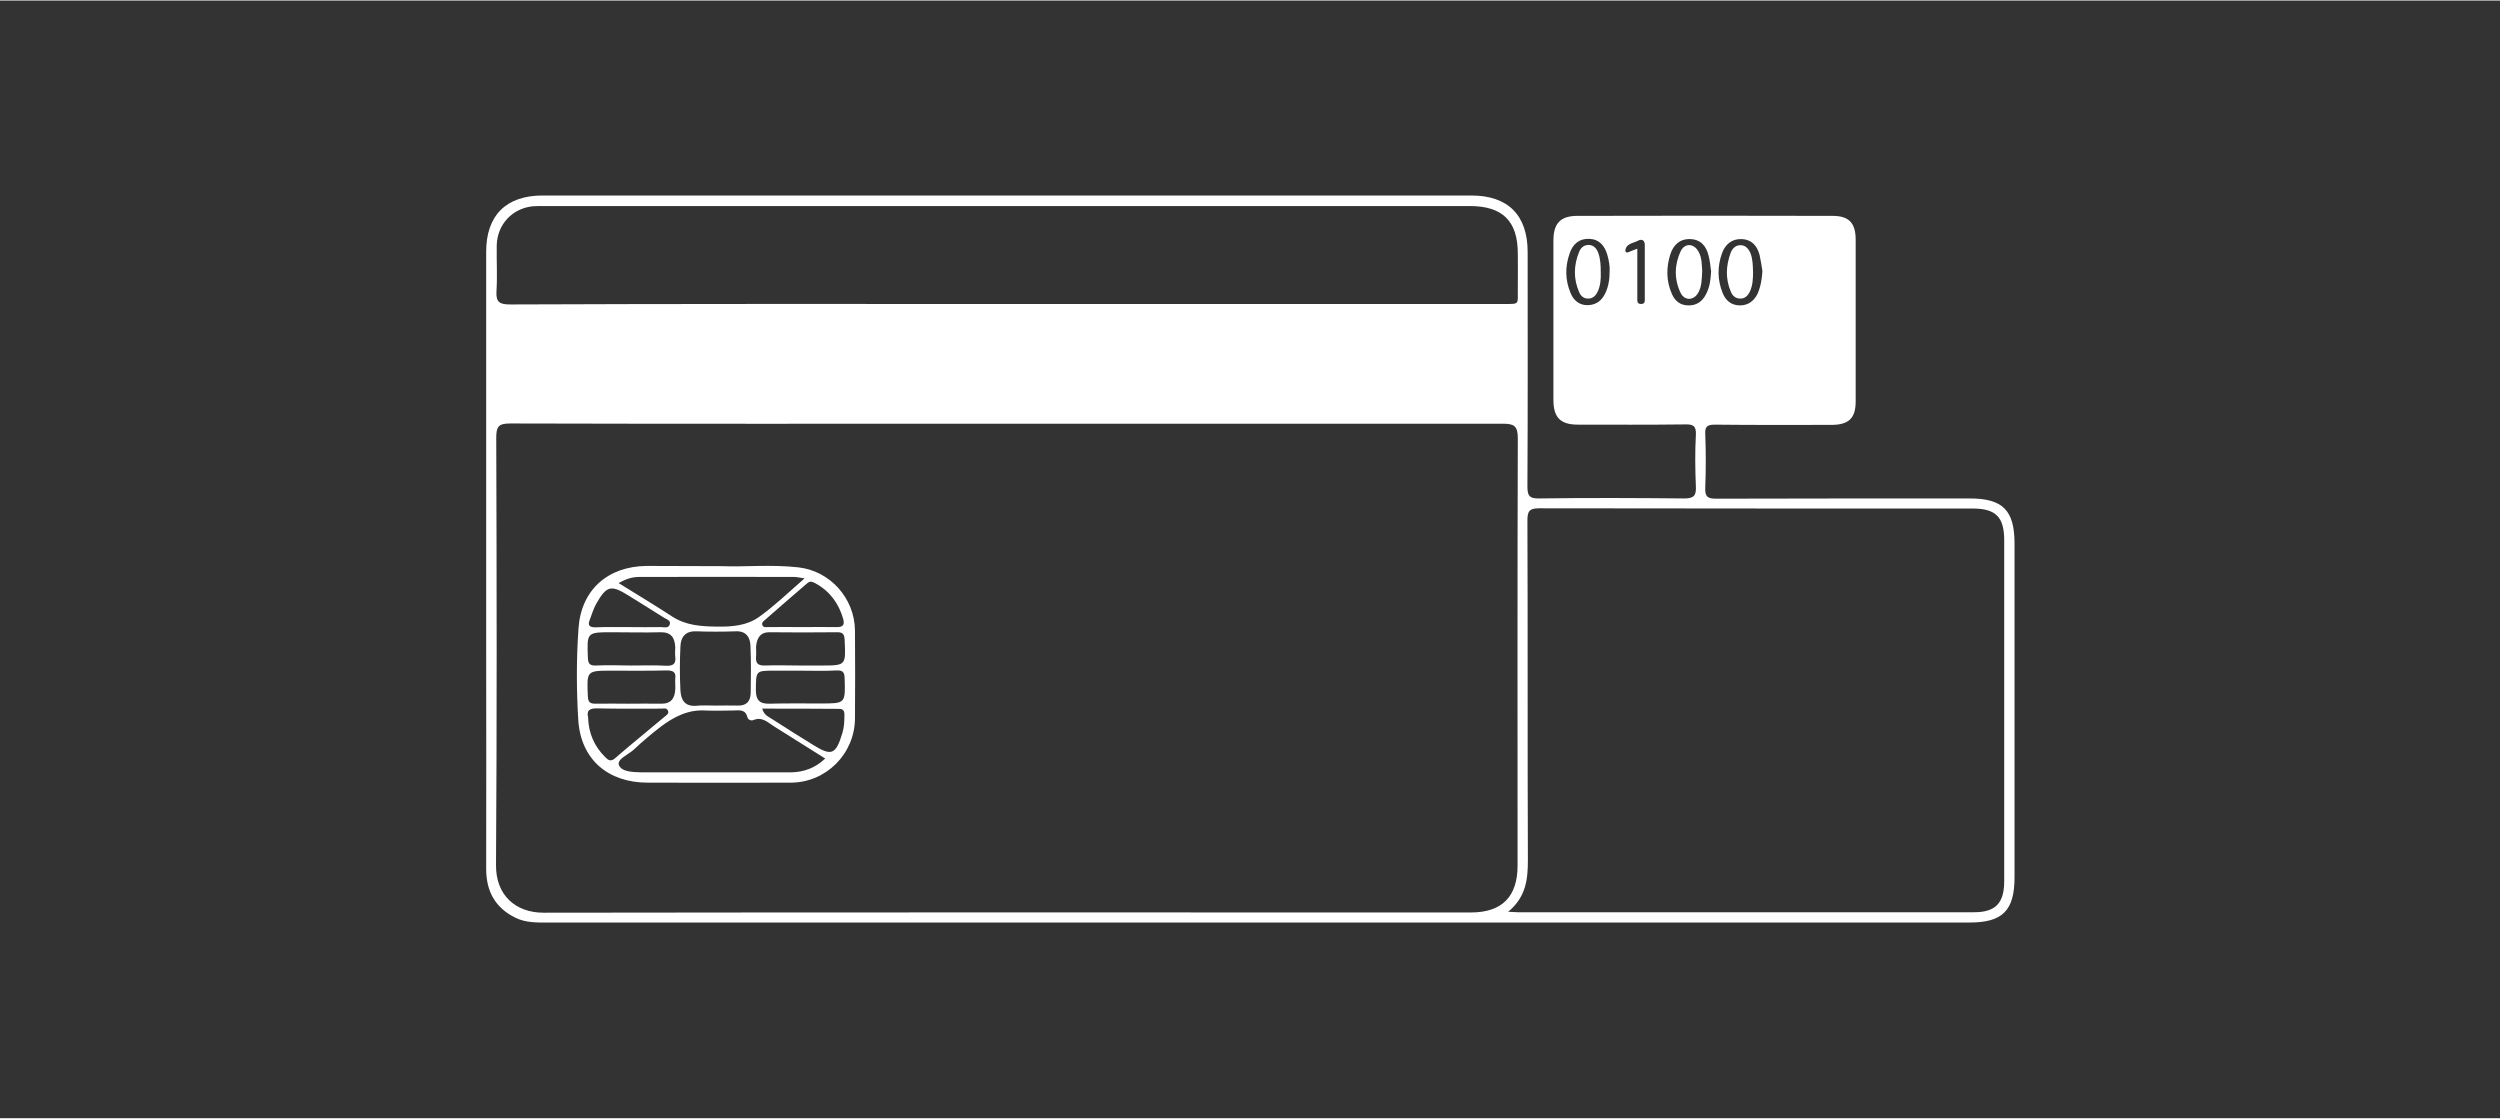 <?xml version="1.0" encoding="utf-8"?>
<svg xmlns="http://www.w3.org/2000/svg" xmlns:xlink="http://www.w3.org/1999/xlink" version="1.1" id="Layer_1" x="0px" y="0px" viewBox="0 0 1067 477" style="enable-background:new 0 0 1067 477;" xml:space="preserve" width="400" height="179">
<rect x="0" y="0" width="1067" height="477" fill="#333333" stroke="none"/>
<style type="text/css">
	.st0{fill:#FFFFFF;}
</style>
<path class="st0" d="M536.7,393.5c-101,0-201.9,0-302.9,0c-4.7,0-9.4,0.1-13.7-2c-8.7-4.2-12.6-11.3-12.6-20.9  c0.1-30.8,0-61.6,0-92.5c0-57,0-113.9,0-170.9c0-15.5,8.5-24,24.1-24c132.1,0,264.3,0,396.4,0c15.6,0,24,8.4,24,24.1  c0,33.3,0.1,66.6-0.1,99.9c0,3.9,0.6,5.4,5,5.3c20.7-0.3,41.3-0.2,62,0c4,0,5.1-1.2,4.9-5.1c-0.3-7.3-0.4-14.7,0-22  c0.2-4-1.2-4.6-4.8-4.5c-15.2,0.2-30.3,0.1-45.5,0.1c-7.5,0-10.5-3-10.5-10.6c0-22.7,0-45.3,0-68c0-7.3,3-10.5,10.2-10.5  c36.3-0.1,72.6-0.1,109,0c7,0,9.8,3.1,9.8,10.2c0,23,0,46,0,69c0,7.1-2.9,9.9-10,10c-16.7,0-33.3,0.1-50-0.1c-3.1,0-4.4,0.6-4.2,4  c0.3,7.7,0.3,15.3,0,23c-0.2,4,1.3,4.6,4.8,4.6c36-0.1,72-0.1,108-0.1c14.2,0,19.2,5,19.2,19.3c0,47.5,0,95,0,142.4  c0,14.2-5.1,19.3-19.2,19.3C739.3,393.5,638,393.5,536.7,393.5z M430.1,180.6c-70.8,0-141.6,0.1-212.4-0.1c-5,0-5.9,1.4-5.9,6.1  c0.2,60.8,0.3,121.6-0.1,182.4c-0.1,12.8,8.3,20.3,20.3,20.3c131.9-0.2,263.9-0.1,395.8-0.1c13.3,0,19.9-6.8,19.9-20  c0-60.8-0.1-121.6,0.1-182.4c0-5.3-1.6-6.2-6.4-6.2C571,180.6,500.6,180.6,430.1,180.6z M643.7,388.9c2.4,0.1,3.2,0.2,4,0.2  c65,0,129.9,0,194.9,0c9.1,0,12.8-3.9,12.8-13.3c0-48.5,0-96.9,0-145.4c0-10-3.6-13.6-13.5-13.6c-61.6,0-123.3,0-184.9-0.1  c-4.2,0-5.1,1.1-5.1,5.2c0.2,48.3,0,96.6,0.2,144.9C652.1,374.9,651.4,382.5,643.7,388.9z M430,129.5c48,0,96,0,144,0  c22.5,0,45,0,67.5,0c7.4,0,6.2,0.4,6.3-6.5c0.1-5,0-10,0-15c0-13.9-6.5-20.3-20.5-20.3c-131.6,0-263.3,0-394.9,0c-1.7,0-3.3,0-5,0.1  c-8.8,0.9-15.2,7.8-15.4,16.7c-0.1,6.5,0.3,13-0.1,19.5c-0.3,4.7,1.3,5.7,5.8,5.7C288.4,129.4,359.2,129.5,430,129.5z M730.3,115.6  c-0.3-2.3-0.5-4.6-1.1-6.8c-1-4.1-3.4-6.9-7.9-7c-4.4-0.1-7.1,2.5-8.4,6.5c-1.8,5.7-1.8,11.4,0.7,17c1.3,3,3.7,4.8,6.9,4.8  c3.5,0.1,6-1.6,7.6-4.7C729.8,122.2,730.1,119,730.3,115.6z M687,115.3c0.1-1.9-0.3-4.4-1-6.8c-1.1-3.8-3.4-6.6-7.6-6.8  c-4.3-0.2-7.2,2.2-8.5,6.3c-2,5.7-1.9,11.4,0.5,17c1.3,3.1,3.8,5.1,7.3,5c3.5-0.1,5.9-1.9,7.4-5C686.5,122.1,687,119,687,115.3z   M752.2,115.4c-0.4-2.3-0.7-4.6-1.2-6.8c-1-3.9-3.4-6.6-7.5-6.8c-4.3-0.2-7.2,2.2-8.6,6.2c-2,5.7-1.9,11.4,0.4,17  c1.3,3.1,3.7,5.1,7.3,5.1c3.5,0,5.9-1.8,7.5-4.9C751.5,122,752,118.8,752.2,115.4z M698.8,105.9c0,7.5,0,14.3,0,21.1  c0,1.1-0.2,2.5,1.6,2.5c1.8,0,1.6-1.3,1.6-2.4c0-7.6,0-15.2,0-22.8c0-2.4-1.7-2.5-2.9-1.8c-2,1.1-5,1.1-5.4,4.1  c-0.1,0.6,0.5,1.2,1.3,0.8C696.1,106.9,697.2,106.5,698.8,105.9z"/>
<path class="st0" d="M308,241.4c9.4,0.4,21.1-0.8,32.7,0.5c13.6,1.5,24,13.2,24.2,26.8c0.1,12.6,0.1,25.3,0,37.9  c-0.2,15-12.4,27.2-27.5,27.2c-20.3,0.1-40.6,0-60.9,0c-17.1,0-28.7-10-29.7-26.9c-0.8-12.9-0.8-26,0.1-38.9  c1.1-16.5,12.5-26.5,29-26.7C285.9,241.3,295.8,241.4,308,241.4z M352.2,323.5c-7.4-4.7-14.6-9.2-21.8-13.7  c-2.7-1.7-5.1-4.3-8.9-2.7c-0.9,0.4-2.3-0.2-2.5-1.2c-0.9-3.7-3.8-2.9-6.3-2.9c-3.8,0-7.7,0.2-11.5,0c-7.5-0.5-13.6,2.7-19.3,7  c-3.9,3-7.8,6.3-11.4,9.7c-2.4,2.2-7.4,4.1-6.3,6.7c1.2,2.9,6.3,2.9,10,3c21.1,0,42.3,0,63.4,0C343,329.3,347.9,327.6,352.2,323.5z   M343.4,246.6c-2.4-0.3-3.3-0.6-4.3-0.6c-22.1,0-44.3-0.1-66.4,0c-2.9,0-5.6,0.9-8.7,2.6c8,5,15.6,9.5,22.9,14.3  c5.9,3.8,12.2,4.2,19,4.3c6.6,0.1,13-0.4,18.3-4.3C330.6,258.3,336.4,252.7,343.4,246.6z M305.4,300.9c3.2,0,6.3-0.1,9.5,0  c3.8,0.1,5.4-1.9,5.5-5.4c0.1-6.7,0.2-13.3-0.1-20c-0.1-3.7-1.8-6.5-6.3-6.3c-5.7,0.2-11.3,0.2-17,0c-4.7-0.1-6.5,2.7-6.6,6.6  c-0.3,6.2-0.3,12.3,0,18.5c0.2,3.9,1.6,7,6.6,6.7C299.7,300.7,302.6,300.9,305.4,300.9z M341.5,283.8c3,0,6,0,9,0  c10.6,0,10.5,0,10-10.8c-0.1-2.6-0.8-3.5-3.4-3.4c-9.6,0.1-19.3,0.1-28.9,0c-3.6,0-4.9,2.3-5.4,5.2c-0.3,1.6,0.1,3.3-0.1,5  c-0.3,3,0.7,4.1,3.9,4C331.5,283.6,336.5,283.8,341.5,283.8z M341.6,286c-3.7,0-7.3,0-11,0c-8.1,0-7.9,0-8,8.2c0,4.3,1.5,6,5.8,5.9  c7.3-0.2,14.6-0.1,22-0.1c10.5,0,10.4,0,10.1-10.7c-0.1-2.6-0.7-3.5-3.4-3.4C351.9,286.2,346.8,286,341.6,286z M269.3,283.8  c5,0,10-0.2,15,0.1c3,0.1,4.3-0.8,3.9-3.9c-0.2-1.3,0-2.7,0-4c-0.2-4-1.7-6.5-6.3-6.4c-6.8,0.2-13.6,0-20.5,0  c-11,0-10.9,0-10.5,10.8c0.1,2.6,0.8,3.5,3.4,3.4C259.3,283.6,264.3,283.7,269.3,283.8z M268.1,300.1c4.7,0,9.3-0.1,14,0  c4.2,0.1,5.9-2.2,6.1-6.1c0.1-1.5-0.1-3,0-4.5c0.4-2.9-0.9-3.6-3.6-3.6c-7.8,0.2-15.7,0.1-23.5,0.1c-10.8,0-10.7,0-10.2,11  c0.1,2.4,0.9,3.1,3.2,3.1C258.7,300,263.4,300.1,268.1,300.1z M251,305.9c0.2,6.9,2.7,12.4,7.2,16.9c1.3,1.3,2.4,2.3,4.4,0.5  c6.9-6,14-11.7,21-17.6c0.8-0.7,2.2-1.4,1.4-2.8c-0.6-1.1-1.8-0.7-2.7-0.7c-9.1,0-18.3,0.1-27.4-0.1  C251.5,302,250.3,303.1,251,305.9z M342.4,267.4c4.8,0,9.7-0.1,14.5,0c2.7,0.1,3.7-0.8,3-3.4c-1.9-6.7-5.7-11.9-11.9-15.3  c-1.3-0.7-2.3-1.1-3.6,0.1c-6,5.2-12.1,10.4-18.1,15.7c-0.6,0.5-1.3,1.1-0.9,2.1c0.4,1,1.4,0.8,2.1,0.8  C332.4,267.4,337.4,267.3,342.4,267.4z M325.3,302.2c0.9,3,2.9,3.5,4.3,4.5c5.7,3.7,11.5,7.3,17.3,10.9c8,5,9.8,4.3,12.6-4.9  c0.8-2.6,0.9-5.2,0.9-7.9c0-1.6-0.5-2.5-2.3-2.5C347.4,302.2,336.6,302.2,325.3,302.2z M268.6,267.4c4.5,0,9,0.1,13.5,0  c1.4,0,3.3,0.7,3.8-1.3c0.4-1.6-1.4-2-2.5-2.7c-5-3.2-10.1-6.3-15.2-9.5c-7.4-4.6-9.3-4.2-13.7,3.5c-1.2,2.1-1.9,4.6-2.8,6.9  c-1,2.5,0,3.2,2.5,3.2C258.9,267.3,263.7,267.4,268.6,267.4z"/>
<path class="st0" d="M726.5,115.4c-0.2,3.3-0.1,6.5-1.7,9.3c-1.9,3.4-5.8,3.5-7.5,0.1c-2.8-5.8-2.7-12,0-17.8  c1.8-3.7,5.8-3.4,7.7,0.3C726.4,109.8,726.3,112.7,726.5,115.4z"/>
<path class="st0" d="M683.2,116c0.1,2.8-0.1,5.6-1.3,8.2c-0.8,1.7-2,3-4.1,3c-1.9,0-3.1-1.1-3.8-2.7c-2.5-5.7-2.4-11.5,0-17.3  c0.7-1.8,2.2-3,4.2-2.9c2,0.1,3.2,1.5,3.9,3.3C683.1,110.3,683.2,113.1,683.2,116z"/>
<path class="st0" d="M748.2,115.8c0,2.8-0.1,5.6-1.3,8.3c-0.8,1.7-2,3.1-4.1,3.1c-2.1,0-3.4-1.2-4.1-3c-2.3-5.4-2.1-10.9-0.1-16.4  c0.7-2,2.2-3.5,4.4-3.4c2.2,0.1,3.4,1.7,4.2,3.7C748.1,110.6,748.1,113.2,748.2,115.8z"/>
</svg>

